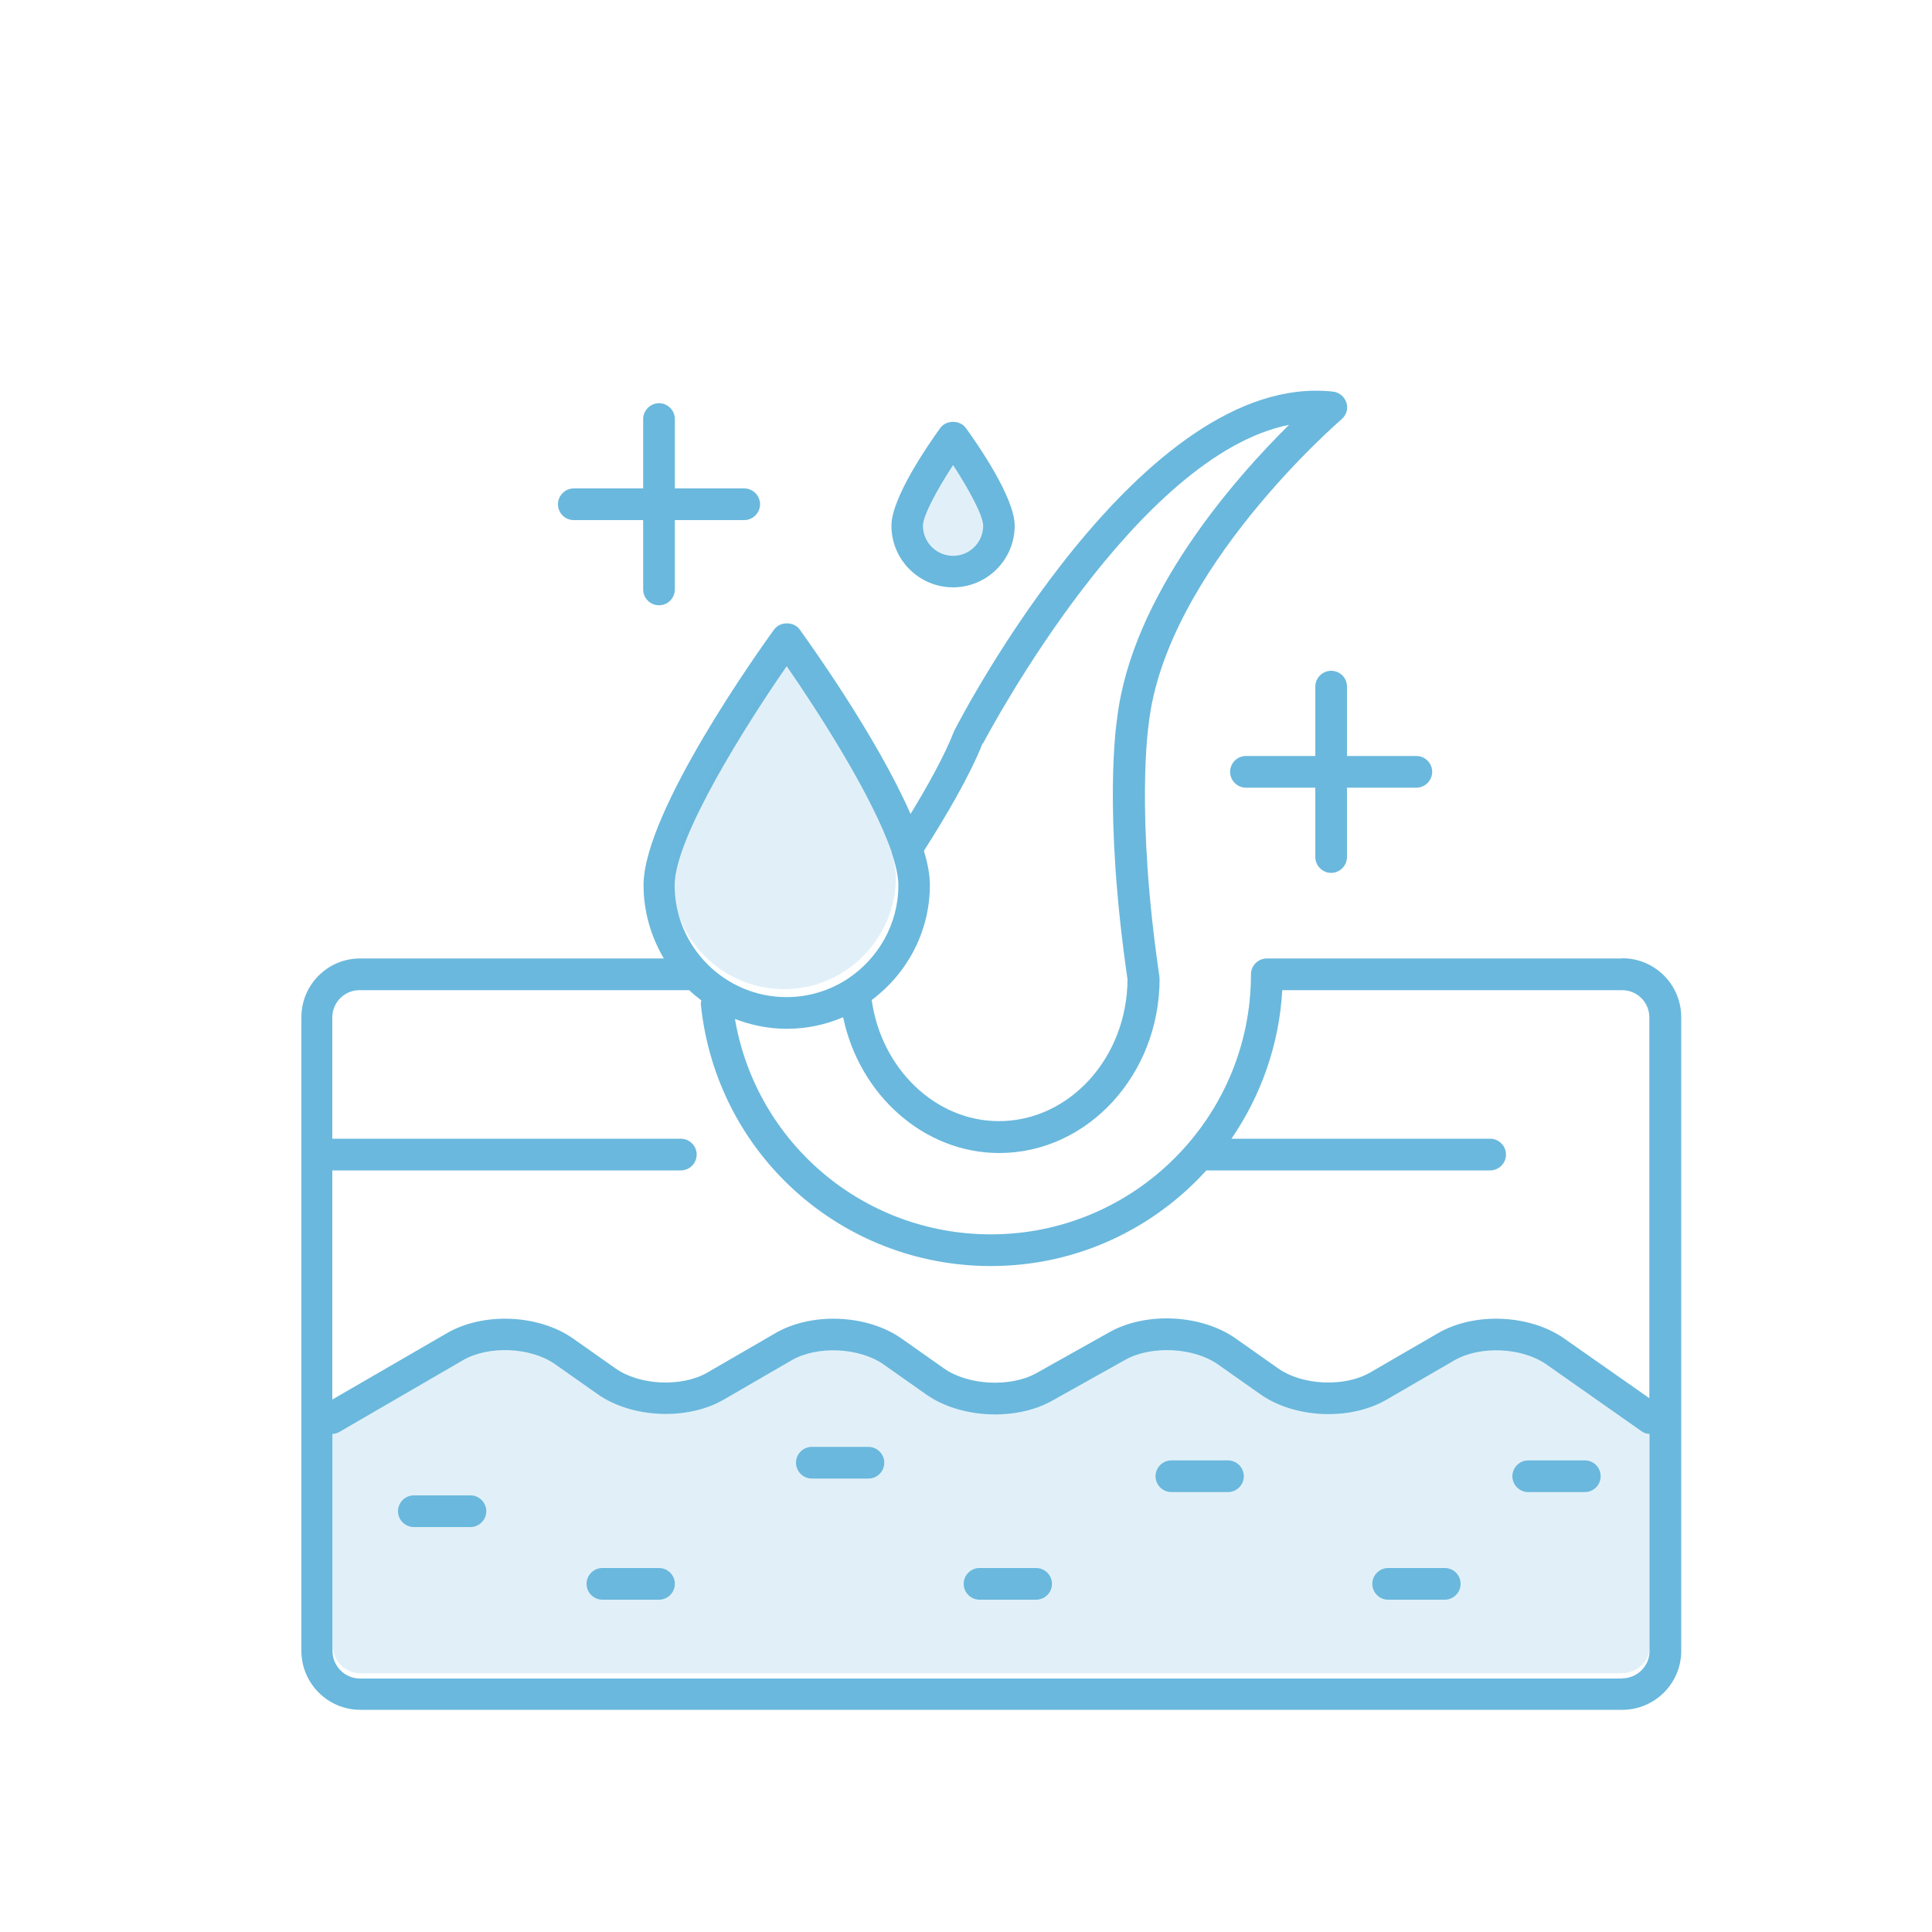 <svg viewBox="0 0 100 100" xmlns="http://www.w3.org/2000/svg" id="Layer_1">
  <defs>
    <style>
      .cls-1 {
        isolation: isolate;
        opacity: .2;
      }

      .cls-1, .cls-2, .cls-3 {
        fill: #6ab8dd;
      }

      .cls-2 {
        opacity: .2;
      }
    </style>
  </defs>
  <path d="M83.98,86.61H18.65c-.78,0-1.42-.64-1.42-1.42v-11.24c.12,0,.24-.04.35-.1l6.41-3.72c1.33-.77,3.51-.67,4.76.21l2.2,1.55c1.78,1.25,4.64,1.37,6.52.29l3.52-2.04c1.32-.77,3.5-.67,4.76.21l2.2,1.55c1.77,1.25,4.64,1.39,6.53.33l3.79-2.12c1.34-.75,3.54-.64,4.79.24l2.2,1.55c1.78,1.25,4.64,1.37,6.52.28l3.52-2.04c1.33-.77,3.5-.67,4.76.21l4.94,3.47c.12.09.26.12.4.13v11.24c0,.78-.64,1.41-1.42,1.41Z" class="cls-2"></path>
  <path d="M49.33,30.4c1.76,0,3.19-1.43,3.19-3.19,0-1.46-1.94-4.25-2.53-5.06-.31-.42-1.01-.42-1.32,0-.59.82-2.53,3.6-2.53,5.06,0,1.76,1.43,3.19,3.19,3.19ZM49.33,24.07c.83,1.27,1.56,2.63,1.56,3.14,0,.86-.7,1.56-1.56,1.56s-1.56-.7-1.56-1.56c0-.51.73-1.87,1.56-3.14Z" class="cls-3"></path>
  <path d="M83.95,49.61h-18.38c-.45,0-.82.37-.82.82,0,7.42-6.04,13.46-13.46,13.46-6.61,0-12.15-4.74-13.25-11.15.83.32,1.74.51,2.68.51,1.03,0,2.02-.21,2.92-.6.84,4.03,4.19,7.03,8.08,7.03,4.57,0,8.3-4.05,8.3-9.02,0-.02-.01-.04-.01-.06s0-.04,0-.06c-1.25-8.5-.56-13.02-.55-13.1.91-7.93,9.89-15.66,9.98-15.74.25-.21.35-.55.25-.86-.1-.31-.37-.53-.69-.57-9.89-1.09-19.19,16.74-19.58,17.5-.01.02-.02.05-.04.08-.49,1.27-1.39,2.87-2.25,4.28-1.76-4.01-5.23-8.84-5.74-9.55-.31-.42-1.01-.42-1.32,0-.69.95-6.76,9.43-6.76,13.23,0,1.39.39,2.68,1.05,3.8h-15.71c-1.68-.01-3.05,1.36-3.05,3.04v32.8c0,1.68,1.37,3.05,3.05,3.05h65.32c1.68,0,3.05-1.37,3.05-3.05v-32.8c0-1.68-1.36-3.05-3.05-3.05ZM50.88,38.48c.44-.82,7.97-14.92,15.84-16.49-2.78,2.75-8.15,8.8-8.9,15.22-.03.19-.73,4.75.54,13.48-.02,4.05-3,7.34-6.66,7.34-3.28,0-6.09-2.72-6.58-6.27,1.82-1.36,3.01-3.52,3.01-5.96,0-.51-.11-1.11-.31-1.76,1.06-1.66,2.37-3.86,3.04-5.57ZM40.72,34.48c1.68,2.43,4.45,6.75,5.43,9.62,0,.01,0,.02,0,.03.22.65.35,1.23.35,1.69,0,2.02-1.05,3.8-2.62,4.84h0c-.91.6-2,.95-3.17.95-3.19,0-5.79-2.6-5.79-5.79,0-2.48,3.73-8.35,5.8-11.34ZM18.63,51.25h17.04c.2.19.41.36.63.53-.02.08-.03.16-.02.24.8,7.7,7.26,13.51,15.01,13.51,4.42,0,8.39-1.91,11.15-4.95h14.69c.45,0,.82-.37.82-.82s-.37-.82-.82-.82h-13.39c1.52-2.22,2.47-4.85,2.63-7.69h17.59c.78,0,1.41.63,1.41,1.41v19.71l-4.41-3.09c-1.78-1.25-4.64-1.37-6.52-.28l-3.52,2.04c-1.33.77-3.51.67-4.76-.21l-2.2-1.55c-1.77-1.25-4.64-1.39-6.53-.33l-3.78,2.12c-1.34.75-3.54.64-4.79-.24l-2.2-1.55c-1.78-1.25-4.64-1.37-6.52-.28l-3.52,2.04c-1.33.77-3.51.67-4.76-.21l-2.2-1.55c-1.78-1.25-4.64-1.37-6.52-.28l-5.94,3.44v-11.86h18.04c.45,0,.82-.37.82-.82s-.37-.82-.82-.82h-18.04v-6.28c0-.78.63-1.41,1.41-1.41ZM83.95,86.88H18.63c-.78,0-1.42-.64-1.42-1.42v-11.24c.12,0,.24-.04.35-.1l6.41-3.72c1.33-.77,3.51-.67,4.76.21l2.2,1.55c1.78,1.25,4.64,1.37,6.52.29l3.52-2.04c1.32-.77,3.5-.67,4.76.21l2.2,1.55c1.77,1.25,4.64,1.39,6.53.33l3.79-2.12c1.34-.75,3.54-.64,4.79.24l2.2,1.55c1.78,1.25,4.64,1.37,6.52.28l3.52-2.04c1.33-.77,3.5-.67,4.76.21l4.94,3.47c.12.09.26.12.4.13v11.24c0,.78-.64,1.41-1.42,1.41Z" class="cls-3"></path>
  <path d="M68.9,34.72c-.45,0-.82.37-.82.82v3.59h-3.59c-.45,0-.82.37-.82.82s.37.82.82.82h3.59v3.59c0,.45.37.82.82.82s.82-.37.82-.82v-3.59h3.59c.45,0,.82-.37.82-.82s-.37-.82-.82-.82h-3.59v-3.59c0-.45-.36-.82-.82-.82Z" class="cls-3"></path>
  <path d="M29.7,26.92h3.59v3.59c0,.45.37.82.82.82s.82-.37.82-.82v-3.59h3.59c.45,0,.82-.37.82-.82s-.37-.82-.82-.82h-3.59v-3.59c0-.45-.37-.82-.82-.82s-.82.37-.82.82v3.59h-3.59c-.45,0-.82.37-.82.82s.36.82.82.82Z" class="cls-3"></path>
  <path d="M24.35,77.4h-2.93c-.45,0-.82.37-.82.82s.37.82.82.82h2.93c.45,0,.82-.37.82-.82s-.37-.82-.82-.82Z" class="cls-3"></path>
  <path d="M34.11,81.16h-2.93c-.45,0-.82.37-.82.82s.37.82.82.82h2.93c.45,0,.82-.37.82-.82s-.37-.82-.82-.82Z" class="cls-3"></path>
  <path d="M44.95,74.89h-2.93c-.45,0-.82.37-.82.82s.37.82.82.82h2.93c.45,0,.82-.37.82-.82s-.37-.82-.82-.82Z" class="cls-3"></path>
  <path d="M53.63,81.16h-2.93c-.45,0-.82.37-.82.82s.37.82.82.82h2.93c.45,0,.82-.37.82-.82s-.37-.82-.82-.82Z" class="cls-3"></path>
  <path d="M63.56,75.59h-2.93c-.45,0-.82.37-.82.82s.37.82.82.82h2.93c.45,0,.82-.37.82-.82s-.37-.82-.82-.82Z" class="cls-3"></path>
  <path d="M74.78,81.16h-2.93c-.45,0-.82.37-.82.82s.37.82.82.82h2.93c.45,0,.82-.37.82-.82s-.36-.82-.82-.82Z" class="cls-3"></path>
  <path d="M82.03,75.59h-2.93c-.45,0-.82.37-.82.82s.37.82.82.82h2.93c.45,0,.82-.37.82-.82s-.36-.82-.82-.82Z" class="cls-3"></path>
  <path d="M40.59,34.07c1.68,2.43,4.45,6.75,5.43,9.62,0,.01,0,.02,0,.03.22.65.35,1.23.35,1.69,0,2.02-1.05,3.8-2.62,4.84h0c-.91.6-2,.95-3.17.95-3.19,0-5.79-2.6-5.79-5.79,0-2.48,3.73-8.35,5.8-11.34Z" class="cls-1"></path>
  <path d="M49.28,23.99c.47.68,1.25,1.9,1.53,2.71,0,0,0,0,0,0,.06.18.1.35.1.48,0,.57-.29,1.07-.74,1.36h0c-.26.17-.56.27-.89.27-.9,0-1.63-.73-1.63-1.63,0-.7,1.05-2.35,1.63-3.19Z" class="cls-1"></path>
</svg>